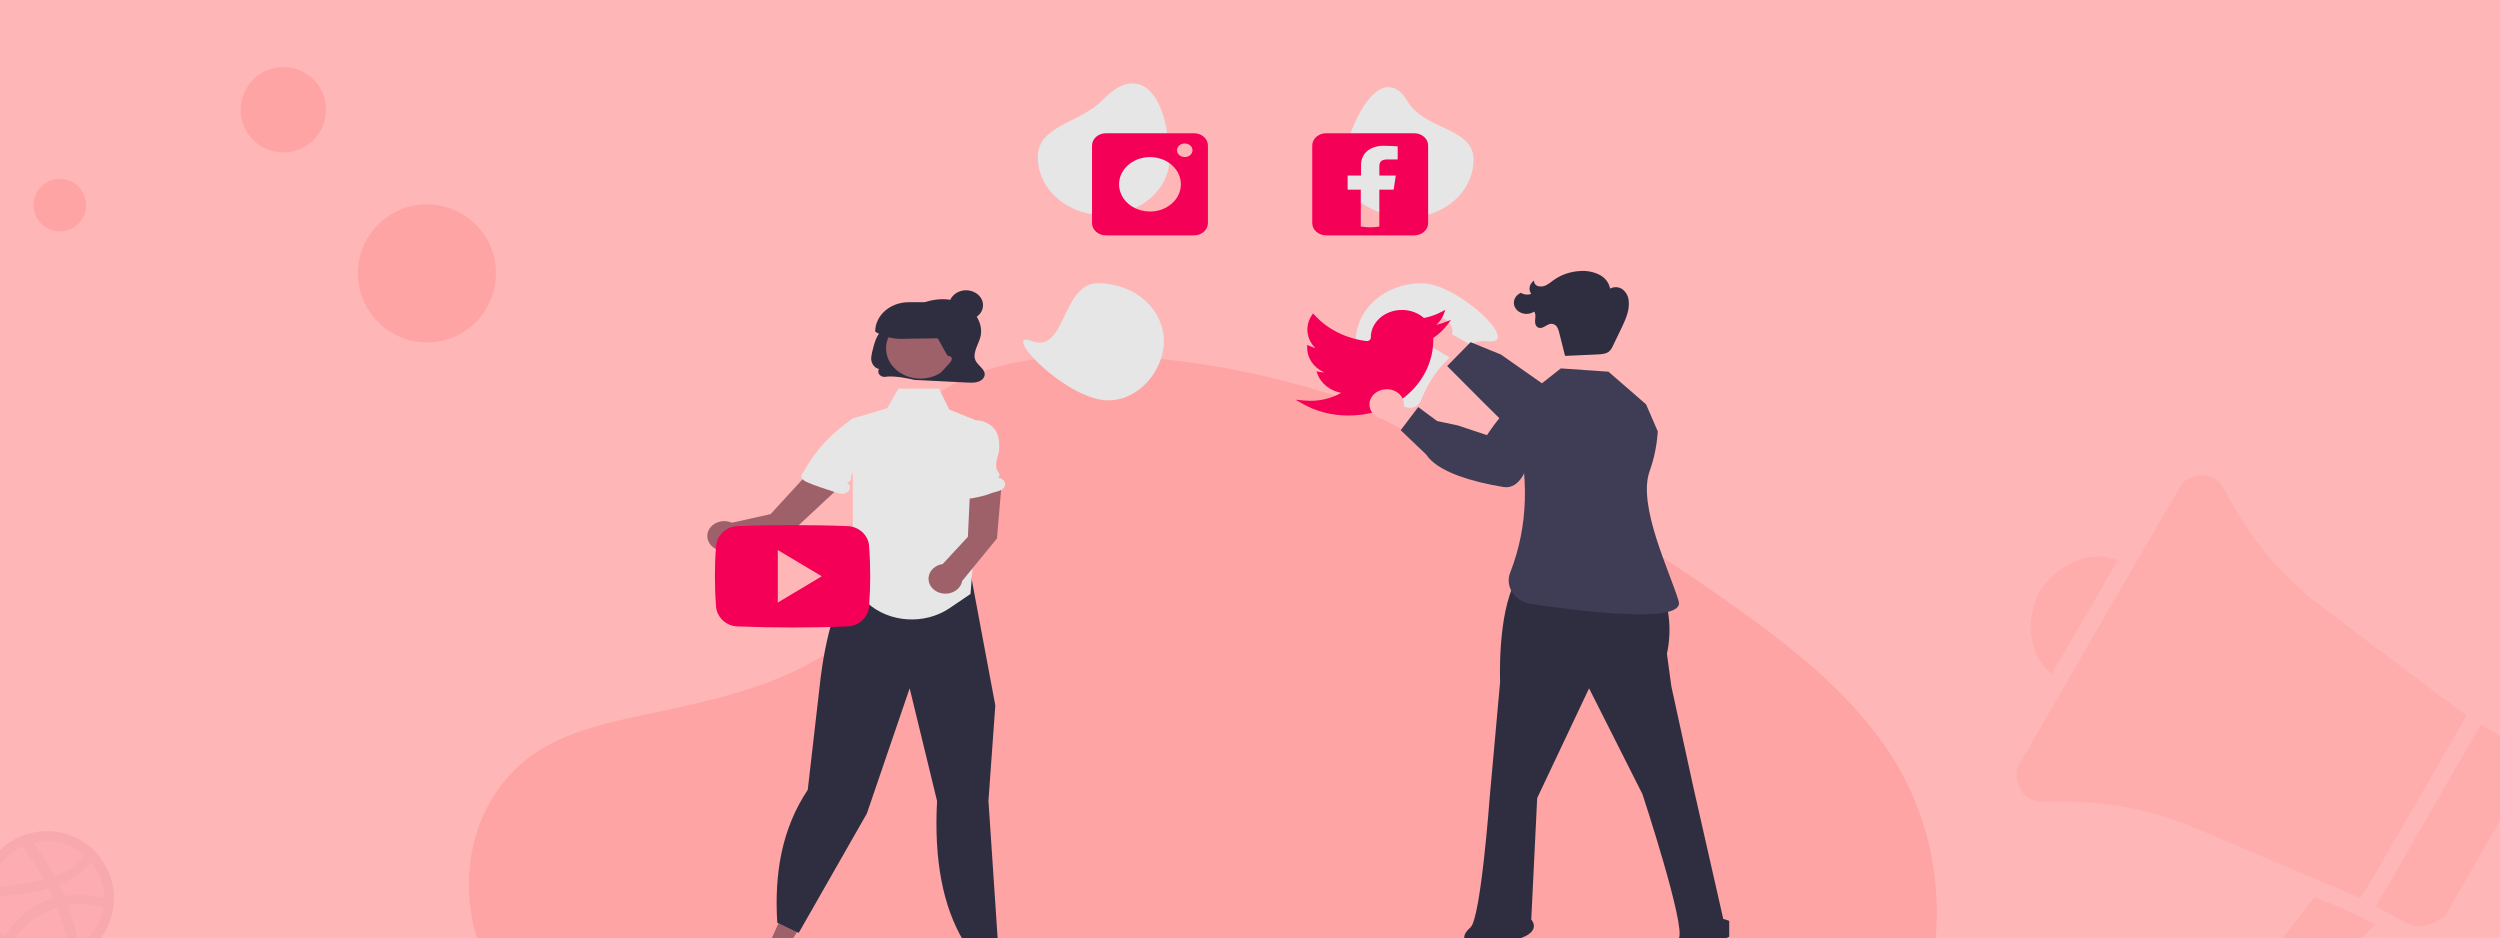 <svg width="373" height="140" viewBox="0 0 373 140" fill="none" xmlns="http://www.w3.org/2000/svg">
<g clip-path="url(#clip0_4030_2376)">
<rect width="373" height="140" fill="#FFB6B6"/>
<path opacity="0.1" d="M137.581 60.546C145.015 53.932 156.679 52.576 167.295 53.103C200.644 54.759 230.747 70.86 256.785 89.072C266.213 95.664 275.494 102.769 281.612 111.848C294.078 130.328 290.373 155.933 273.054 171.157C267.16 176.339 260.016 180.315 252.682 183.828C239.641 190.089 225.57 195.113 210.772 196.548C200.217 197.566 189.532 196.739 179.041 195.317C149.726 191.336 120.951 182.543 96.834 167.516C86.256 160.917 76.284 152.718 71.924 142.043C67.563 131.369 70.354 117.847 81.156 111.53C85.623 108.918 90.965 107.737 96.193 106.631C103.891 105 111.711 103.392 118.659 100.077C125.833 96.653 134.328 90.029 132.905 82.45C131.384 74.304 130.161 67.161 137.581 60.546Z" fill="#FF0000"/>
<path opacity="0.1" d="M63.7 51.087C69.389 51.087 74.001 46.475 74.001 40.785C74.001 35.096 69.389 30.485 63.7 30.485C58.011 30.485 53.399 35.096 53.399 40.785C53.399 46.475 58.011 51.087 63.7 51.087Z" fill="#FF0000"/>
<path opacity="0.1" d="M42.276 22.754C45.797 22.754 48.652 19.899 48.652 16.377C48.652 12.855 45.797 10 42.276 10C38.754 10 35.899 12.855 35.899 16.377C35.899 19.899 38.754 22.754 42.276 22.754Z" fill="#FF0000"/>
<path opacity="0.1" d="M8.924 34.526C11.091 34.526 12.848 32.769 12.848 30.602C12.848 28.435 11.091 26.678 8.924 26.678C6.757 26.678 5 28.435 5 30.602C5 32.769 6.757 34.526 8.924 34.526Z" fill="#FF0000"/>
<g opacity="0.09">
<path d="M6.99 124.666C8.836 124.667 10.64 125.215 12.175 126.241C13.71 127.267 14.905 128.725 15.611 130.43C16.317 132.136 16.502 134.013 16.142 135.823C15.781 137.634 14.892 139.297 13.587 140.602C12.281 141.907 10.618 142.796 8.808 143.156C6.997 143.516 5.121 143.331 3.415 142.625C1.71 141.919 0.252 140.723 -0.774 139.188C-1.8 137.653 -2.348 135.849 -2.348 134.003C-2.349 132.777 -2.108 131.562 -1.639 130.429C-1.17 129.295 -0.482 128.266 0.385 127.399C1.253 126.531 2.282 125.844 3.416 125.375C4.549 124.906 5.764 124.665 6.99 124.666Z" fill="#E74D89"/>
<path d="M6.989 144C5.012 143.998 3.079 143.409 1.437 142.309C-0.206 141.21 -1.486 139.647 -2.242 137.82C-2.997 135.993 -3.194 133.983 -2.807 132.044C-2.42 130.105 -1.467 128.324 -0.068 126.926C1.33 125.529 3.112 124.577 5.051 124.192C6.99 123.806 9 124.005 10.827 124.761C12.653 125.518 14.215 126.799 15.314 128.443C16.412 130.086 16.999 132.019 17 133.996C16.998 136.65 15.942 139.194 14.065 141.07C12.188 142.946 9.643 144 6.989 144ZM15.428 135.366C13.7 134.862 11.884 134.734 10.102 134.991C10.832 136.97 11.389 139.008 11.766 141.083C12.737 140.433 13.563 139.59 14.193 138.606C14.823 137.622 15.244 136.519 15.428 135.366ZM10.329 141.872C9.927 139.661 9.317 137.493 8.507 135.397C8.489 135.405 8.471 135.41 8.452 135.412C3.626 137.093 1.897 140.434 1.741 140.746C3.239 141.913 5.085 142.546 6.984 142.544C8.132 142.553 9.269 142.323 10.324 141.872H10.329ZM0.639 139.721C0.833 139.393 3.18 135.514 7.592 134.082C7.7 134.044 7.818 134.012 7.927 133.981C7.717 133.496 7.482 133.011 7.231 132.535C2.962 133.809 -1.184 133.754 -1.559 133.747C-1.559 133.833 -1.567 133.919 -1.567 134.004C-1.564 136.117 -0.779 138.154 0.639 139.721ZM-1.38 132.26C1.288 132.248 3.943 131.899 6.523 131.22C5.556 129.519 4.499 127.872 3.355 126.284C2.158 126.848 1.108 127.68 0.287 128.717C-0.535 129.753 -1.105 130.966 -1.38 132.26ZM4.987 125.706C6.159 127.299 7.226 128.967 8.178 130.7C11.22 129.559 12.502 127.837 12.66 127.619C11.097 126.231 9.079 125.465 6.989 125.468C6.314 125.473 5.643 125.555 4.987 125.711V125.706ZM13.606 128.607C13.426 128.851 11.994 130.688 8.835 131.978C9.03 132.385 9.226 132.799 9.405 133.214C9.468 133.362 9.53 133.511 9.594 133.652C12.44 133.291 15.264 133.87 15.546 133.925C15.525 131.983 14.84 130.106 13.606 128.606V128.607Z" fill="#B2215A"/>
</g>
<g clip-path="url(#clip1_4030_2376)">
<path d="M144.753 144.305H147.204L148.372 135.972H144.753V144.305Z" fill="#9E616A"/>
<path d="M114.02 142.47L116.298 143.269L120.88 135.907L117.517 134.727L114.02 142.47Z" fill="#9E616A"/>
<path d="M139.81 119.508L135.721 102.695L129.336 121.376L119.225 139.089L119.172 139.183L115.969 137.664C115.517 130.472 116.591 123.732 120.517 117.838L122.376 101.661C122.433 101.108 123.82 88.132 128.211 85.831L129.497 83.247L142.288 80.464L142.334 80.51C143.564 81.728 144.377 83.228 144.677 84.837L148.499 105.238L148.502 105.249L147.477 119.481L148.879 140.477H143.806C140.669 135.275 139.336 128.285 139.81 119.508Z" fill="#2F2E41"/>
<path d="M202.279 50.903C202.279 55.682 210.333 64.073 212.099 59.555C214.262 54.024 218.875 50.518 221.919 50.903C227.287 51.583 217.523 42.251 212.099 42.251C209.495 42.251 206.997 43.163 205.156 44.785C203.314 46.408 202.279 48.608 202.279 50.903Z" fill="#E6E6E6"/>
<path d="M200.217 23.807C198.943 28.452 204.613 32.459 210.036 32.459C211.326 32.459 212.603 32.235 213.794 31.8C214.986 31.366 216.068 30.728 216.98 29.925C217.892 29.122 218.615 28.168 219.109 27.118C219.602 26.068 219.856 24.943 219.856 23.807C219.856 19.029 212.546 19.391 210.036 15.155C207.163 10.306 202.954 13.823 200.217 23.807Z" fill="#E6E6E6"/>
<path d="M154.838 23.444C154.838 25.738 155.872 27.939 157.714 29.562C159.555 31.184 162.053 32.096 164.658 32.096C170.081 32.096 174.635 28.22 174.477 23.444C174.147 13.438 169.748 9.517 164.658 14.792C161.145 18.432 154.838 18.665 154.838 23.444Z" fill="#E6E6E6"/>
<path d="M154.013 50.903C149.43 49.158 157.389 58.103 163.832 59.555C169.087 60.739 173.652 55.682 173.652 50.903C173.652 49.767 173.398 48.642 172.905 47.592C172.411 46.542 171.688 45.589 170.776 44.785C169.864 43.982 168.782 43.344 167.59 42.91C166.399 42.475 165.122 42.251 163.832 42.251C158.409 42.251 158.991 52.799 154.013 50.903Z" fill="#E6E6E6"/>
<path d="M211 19.88H197.865C197.592 19.88 197.322 19.928 197.07 20.02C196.818 20.112 196.589 20.247 196.395 20.417C196.202 20.587 196.049 20.789 195.945 21.011C195.84 21.233 195.787 21.471 195.787 21.712V33.285C195.787 33.771 196.006 34.236 196.395 34.58C196.785 34.923 197.314 35.117 197.865 35.117H211C211.552 35.117 212.08 34.923 212.47 34.58C212.86 34.236 213.079 33.771 213.079 33.285V21.712C213.079 21.226 212.86 20.76 212.47 20.417C212.08 20.073 211.552 19.88 211 19.88ZM208.534 23.788H207.028C205.999 23.788 205.799 24.216 205.799 24.85V26.193H208.252L207.933 28.302H205.795V33.802C204.88 33.953 203.941 33.951 203.028 33.796V28.302H201.066V26.193H203.064V24.634C203.064 22.769 204.534 21.751 206.427 21.751C207.337 21.751 208.311 21.811 208.534 21.839V23.788Z" fill="#F50057"/>
<path d="M178.144 19.88H165.009C164.458 19.88 163.929 20.073 163.54 20.417C163.15 20.76 162.931 21.226 162.931 21.712V33.285C162.931 33.771 163.15 34.236 163.54 34.58C163.929 34.923 164.458 35.117 165.009 35.117H178.144C178.696 35.117 179.225 34.923 179.614 34.58C180.004 34.236 180.223 33.771 180.223 33.285V21.712C180.223 21.226 180.004 20.76 179.614 20.417C179.225 20.073 178.696 19.88 178.144 19.88ZM171.577 31.561C170.665 31.561 169.773 31.323 169.015 30.877C168.257 30.43 167.666 29.796 167.317 29.053C166.968 28.311 166.876 27.494 167.054 26.706C167.232 25.918 167.671 25.194 168.316 24.625C168.961 24.057 169.783 23.67 170.677 23.513C171.572 23.357 172.499 23.437 173.342 23.745C174.184 24.052 174.904 24.573 175.411 25.241C175.918 25.909 176.188 26.695 176.188 27.498C176.188 28.576 175.702 29.609 174.838 30.371C173.973 31.133 172.8 31.561 171.577 31.561ZM176.765 23.435C176.537 23.435 176.314 23.376 176.124 23.264C175.935 23.153 175.787 22.994 175.7 22.808C175.612 22.623 175.59 22.419 175.634 22.221C175.678 22.024 175.788 21.843 175.95 21.701C176.111 21.559 176.316 21.463 176.54 21.423C176.763 21.384 176.995 21.404 177.206 21.481C177.417 21.558 177.597 21.688 177.723 21.855C177.85 22.022 177.918 22.219 177.918 22.42C177.918 22.689 177.796 22.947 177.58 23.138C177.364 23.328 177.07 23.435 176.765 23.435Z" fill="#F50057"/>
<path d="M214.165 47.215C214.539 47.217 214.909 47.292 215.247 47.434C215.585 47.575 215.884 47.781 216.123 48.035C216.361 48.29 216.533 48.587 216.627 48.907C216.721 49.226 216.734 49.56 216.666 49.885L221.573 52.698L220.36 55.743L213.493 51.684C212.882 51.547 212.349 51.216 211.996 50.756C211.643 50.296 211.493 49.737 211.576 49.187C211.659 48.636 211.968 48.131 212.445 47.767C212.922 47.404 213.534 47.208 214.165 47.215Z" fill="#FFB6B6"/>
<path d="M215.913 54.614L219.416 51.05L223.942 52.9L233.191 59.385C234.403 59.51 243.604 60.556 243.435 63.533C243.431 63.881 243.341 64.224 243.172 64.539C243.003 64.853 242.759 65.132 242.456 65.355C241.004 66.411 238.488 66.112 238.394 66.099L232.373 65.834C232.058 65.901 228.789 66.562 227.059 65.616C226.534 65.328 215.913 54.614 215.913 54.614Z" fill="#3F3D56"/>
<path d="M226.015 145.626L223.146 145.626L221.781 135.876H226.015L226.015 145.626Z" fill="#FFB6B6"/>
<path d="M257.503 143.648L254.737 144.321L250.476 135.243L254.557 134.25L257.503 143.648Z" fill="#FFB6B6"/>
<path d="M226.141 86.622L247.819 87.597L247.826 87.614C249.124 90.792 249.427 94.22 248.704 97.537L249.367 102.409L252.685 117.611L257.109 137.101C257.109 137.101 262.86 138.465 255.34 140.804C247.819 143.143 249.367 141.778 250.473 140.024C251.579 138.27 245.054 118.488 245.054 118.488L237.09 102.701L229.348 119.073L228.463 137.198C228.463 137.198 230.786 139.634 224.15 140.609C217.514 141.583 217.846 139.732 219.394 138.368C220.943 137.003 222.27 118.878 222.27 118.878L223.818 101.727C223.818 101.727 223.376 91.787 226.141 86.622Z" fill="#2F2E41"/>
<path d="M247.338 64.356L245.595 60.328L239.982 55.457L232.873 54.965L227.649 59.086L226.172 63.186C228.109 71.091 228.07 78.372 225.324 85.425C225.129 85.913 225.057 86.432 225.113 86.946C225.17 87.461 225.352 87.959 225.649 88.405C225.946 88.851 226.35 89.234 226.832 89.528C227.315 89.823 227.864 90.021 228.442 90.109C236.495 91.301 251.491 93.089 250.458 89.686C249.092 85.183 244.338 75.493 246.099 70.368C246.74 68.588 247.143 66.748 247.301 64.885L247.338 64.356Z" fill="#3F3D56"/>
<path d="M235.233 53.394C238.736 53.394 241.577 50.891 241.577 47.804C241.577 44.717 238.736 42.214 235.233 42.214C231.729 42.214 228.888 44.717 228.888 47.804C228.888 50.891 231.729 53.394 235.233 53.394Z" fill="#FFB6B6"/>
<path d="M233.501 53.1L238.337 52.882C238.957 52.855 239.633 52.806 240.084 52.431C240.326 52.199 240.513 51.925 240.632 51.628C241.079 50.713 241.526 49.798 241.962 48.879C242.564 47.607 243.156 46.265 243.002 44.894C242.966 44.267 242.668 43.675 242.166 43.231C241.909 43.017 241.58 42.884 241.228 42.853C240.877 42.821 240.524 42.893 240.224 43.058C240.149 42.624 239.964 42.211 239.681 41.85C239.399 41.488 239.027 41.188 238.594 40.972C237.718 40.546 236.719 40.36 235.723 40.436C234.278 40.518 232.898 40.997 231.778 41.806C231.463 42.062 231.126 42.297 230.771 42.509C230.593 42.614 230.392 42.686 230.18 42.721C229.969 42.755 229.752 42.751 229.543 42.709C229.335 42.66 229.155 42.547 229.035 42.39C228.915 42.233 228.864 42.043 228.89 41.855C228.55 42.08 228.316 42.408 228.235 42.776C228.154 43.144 228.232 43.525 228.453 43.845C228.202 43.938 227.928 43.972 227.657 43.943C227.387 43.915 227.13 43.826 226.91 43.684C226.675 43.787 226.467 43.932 226.299 44.11C226.131 44.288 226.007 44.495 225.935 44.717C225.863 44.94 225.844 45.173 225.88 45.402C225.917 45.631 226.007 45.851 226.145 46.048C226.284 46.245 226.467 46.414 226.684 46.544C226.9 46.675 227.146 46.764 227.404 46.806C227.662 46.849 227.927 46.843 228.183 46.79C228.439 46.736 228.679 46.637 228.888 46.497C229.181 46.859 229.072 47.351 229.034 47.795C228.996 48.239 229.131 48.79 229.616 48.913C230.273 49.079 230.804 48.3 231.487 48.308C231.656 48.32 231.818 48.369 231.96 48.45C232.102 48.53 232.219 48.641 232.301 48.771C232.462 49.032 232.573 49.316 232.627 49.609L233.501 53.075" fill="#2F2E41"/>
<path d="M201.108 61.994C198.693 61.995 196.329 61.378 194.304 60.217L193.285 59.633L194.493 59.751C194.809 59.782 195.15 59.8 195.505 59.805C197.133 59.806 198.727 59.393 200.096 58.616C199.282 58.461 198.529 58.121 197.911 57.631C197.292 57.141 196.83 56.516 196.569 55.82L196.418 55.41L196.899 55.492C197.117 55.531 197.339 55.553 197.561 55.558C196.8 55.213 196.16 54.69 195.713 54.045C195.266 53.401 195.028 52.661 195.026 51.906V51.471L195.456 51.639C195.711 51.765 195.981 51.866 196.261 51.94C195.598 51.285 195.187 50.463 195.085 49.59C194.983 48.717 195.196 47.838 195.693 47.078L195.903 46.759L196.166 47.045C198.085 49.138 200.835 50.509 203.858 50.882C203.941 50.892 204.025 50.886 204.106 50.865C204.186 50.844 204.26 50.808 204.323 50.759C204.387 50.71 204.439 50.649 204.474 50.581C204.509 50.513 204.527 50.438 204.527 50.364C204.52 49.552 204.788 48.756 205.296 48.079C205.804 47.402 206.529 46.873 207.379 46.56C208.229 46.247 209.166 46.164 210.07 46.322C210.974 46.481 211.804 46.872 212.454 47.447C213.344 47.276 214.197 46.981 214.981 46.573L215.642 46.228L215.401 46.871C215.178 47.468 214.803 48.012 214.305 48.462C214.747 48.361 215.179 48.228 215.596 48.067L216.493 47.72L215.953 48.439C215.381 49.203 214.666 49.876 213.839 50.429V50.796C213.839 56.3 209.086 61.994 201.134 61.994L201.108 61.994Z" fill="#F50057"/>
<path d="M206.805 58.074C207.18 58.061 207.553 58.12 207.898 58.247C208.244 58.374 208.554 58.567 208.806 58.811C209.058 59.055 209.246 59.345 209.357 59.66C209.469 59.975 209.5 60.308 209.449 60.635L214.505 63.237L213.46 66.329L206.379 62.567C205.761 62.455 205.211 62.148 204.833 61.703C204.455 61.259 204.275 60.707 204.327 60.154C204.38 59.6 204.661 59.082 205.118 58.699C205.575 58.316 206.175 58.094 206.805 58.074Z" fill="#FFB6B6"/>
<path d="M212.758 67.784L208.982 64.183L211.6 60.735L214.421 62.82L217.506 63.471L221.858 64.925C222.464 63.991 227.166 56.945 230.207 58.25C230.569 58.389 230.892 58.597 231.154 58.857C231.416 59.117 231.611 59.424 231.726 59.757C232.259 61.348 230.959 63.27 230.909 63.342L228.27 68.118C228.216 68.399 227.625 71.308 225.958 72.338C225.722 72.49 225.453 72.597 225.168 72.653C224.883 72.708 224.588 72.711 224.302 72.661C219.122 71.797 215.471 70.463 213.609 68.765C213.28 68.47 212.995 68.14 212.758 67.784Z" fill="#3F3D56"/>
<path d="M145.589 53.864C145.008 52.762 145.931 51.533 146.26 50.347C146.874 48.134 145.143 45.738 142.797 44.971C140.451 44.205 137.755 44.846 135.739 46.187C133.764 47.503 132.375 48.122 131.014 49.981C130.558 50.604 130.074 52.539 129.988 53.285C129.902 54.031 130.34 54.887 131.139 55.05C131.062 55.184 131.029 55.333 131.042 55.481C131.055 55.63 131.114 55.773 131.212 55.894C131.311 56.016 131.446 56.111 131.601 56.169C131.757 56.228 131.928 56.248 132.096 56.227C133.625 55.967 136.434 56.682 136.434 56.682C139.053 56.814 141.672 56.946 144.291 57.078C144.962 57.112 145.659 57.143 146.262 56.816C146.428 56.73 146.572 56.613 146.683 56.474C146.793 56.334 146.869 56.175 146.903 56.008C147.056 55.133 145.99 54.623 145.589 53.864Z" fill="#2F2E41"/>
<path d="M147.567 63.502L146.994 66.863L146.085 72.188L145.931 74.161L144.8 88.621L141.685 90.732C139.882 91.954 137.631 92.549 135.362 92.402C133.092 92.256 130.964 91.378 129.382 89.937L125.6 88.332C127.627 86.575 127.25 78.431 127.25 78.431L127.227 62.437L132.354 60.917L134.043 57.988H140.102L141.617 61.102L144.366 62.21L145.618 62.717L147.567 63.502Z" fill="#E6E6E6"/>
<path d="M137.323 56.486C140.152 56.486 142.446 54.465 142.446 51.972C142.446 49.48 140.152 47.459 137.323 47.459C134.494 47.459 132.2 49.48 132.2 51.972C132.2 54.465 134.494 56.486 137.323 56.486Z" fill="#9E616A"/>
<path d="M134.396 50.556C133.043 50.558 131.722 50.191 130.615 49.505L130.578 49.482C130.578 48.906 130.707 48.335 130.957 47.802C131.208 47.27 131.575 46.786 132.037 46.378C132.5 45.97 133.049 45.647 133.654 45.426C134.258 45.206 134.906 45.092 135.561 45.092H137.595C138.245 45.093 138.888 45.206 139.488 45.426C140.089 45.647 140.634 45.969 141.092 46.374C141.551 46.78 141.914 47.262 142.161 47.792C142.408 48.322 142.534 48.889 142.532 49.462C142.528 49.723 142.408 49.973 142.198 50.157C141.988 50.342 141.705 50.447 141.408 50.451L134.513 50.555C134.474 50.556 134.435 50.556 134.396 50.556Z" fill="#2F2E41"/>
<path d="M149.391 72.781L144.751 72.815L144.41 80.092L140.64 84.159C140.181 84.227 139.753 84.405 139.402 84.674C139.051 84.943 138.792 85.292 138.652 85.683C138.513 86.074 138.498 86.492 138.611 86.889C138.723 87.287 138.959 87.649 139.29 87.936C139.622 88.224 140.037 88.424 140.491 88.517C140.944 88.609 141.417 88.589 141.858 88.459C142.299 88.329 142.691 88.095 142.99 87.781C143.29 87.467 143.485 87.087 143.554 86.682L148.748 80.338L149.391 72.781Z" fill="#9E616A"/>
<path d="M124.924 72.999L120.168 71.04L114.974 76.705L109.196 77.993C108.781 77.807 108.317 77.725 107.853 77.757C107.389 77.789 106.945 77.933 106.568 78.174C106.192 78.415 105.898 78.742 105.72 79.121C105.542 79.499 105.485 79.914 105.558 80.319C105.63 80.724 105.828 81.103 106.129 81.415C106.431 81.727 106.824 81.959 107.266 82.087C107.709 82.214 108.182 82.231 108.634 82.136C109.087 82.041 109.501 81.838 109.83 81.549L118.291 79.18L124.924 72.999Z" fill="#9E616A"/>
<path d="M139.886 56.137L141.66 54.188C141.851 54.017 141.976 53.797 142.016 53.559C142.025 53.321 141.77 53.066 141.513 53.14C141.275 53.21 139.9 50.175 139.649 50.176C139.389 50.177 139.304 49.871 139.3 49.641C139.288 48.772 140.09 49.706 140.355 48.868C140.62 48.031 141.653 48.751 142.544 48.377C143.434 48.003 144.644 48.173 145.195 48.894C145.603 49.429 145.588 50.124 145.534 50.767C145.408 52.258 145.153 53.739 144.772 55.196C144.678 55.554 144.539 55.954 144.164 56.116C143.958 56.188 143.736 56.217 143.515 56.201L140.784 56.189" fill="#2F2E41"/>
<path d="M144.141 47.756C145.536 47.756 146.666 46.76 146.666 45.532C146.666 44.303 145.536 43.308 144.141 43.308C142.747 43.308 141.617 44.303 141.617 45.532C141.617 46.76 142.747 47.756 144.141 47.756Z" fill="#2F2E41"/>
<path d="M149.819 72.71C149.546 73.129 148.966 73.296 148.435 73.424C147.718 73.6 147.509 73.778 146.792 73.954C146.507 74.025 146.219 74.096 145.931 74.161C145.459 74.273 144.979 74.36 144.495 74.421C144.088 74.472 143.609 74.472 143.344 74.194C143.168 73.955 143.097 73.668 143.144 73.387C143.248 69.97 143.352 66.554 143.457 63.137L143.677 63.204C143.776 63.146 143.878 63.094 143.985 63.048C144.49 62.821 145.051 62.708 145.618 62.717C145.943 62.719 146.265 62.763 146.575 62.848C147.056 62.983 147.498 63.208 147.87 63.508C148.243 63.809 148.536 64.177 148.731 64.587C148.983 65.207 149.102 65.862 149.084 66.52C149.087 66.62 149.087 66.721 149.089 66.821C149.104 67.675 148.612 68.529 148.627 69.383C148.616 69.623 148.653 69.864 148.738 70.093C148.839 70.319 149.036 70.508 149.112 70.744C149.188 70.978 149.064 71.298 148.789 71.316C148.983 71.298 149.18 71.327 149.356 71.401C149.533 71.475 149.683 71.591 149.789 71.735C149.896 71.879 149.955 72.047 149.96 72.219C149.965 72.391 149.917 72.561 149.819 72.71Z" fill="#E6E6E6"/>
<path d="M127.248 62.456C127.753 62.483 128.245 62.607 128.689 62.821C129.133 63.034 129.518 63.332 129.816 63.691C130.115 64.051 130.319 64.465 130.415 64.902C130.512 65.339 130.497 65.79 130.373 66.222C130.109 66.944 129.694 67.615 129.15 68.203L127.453 70.283C127.281 70.47 127.148 70.682 127.062 70.91C126.991 71.146 127.019 71.402 126.921 71.63C126.823 71.859 126.509 72.051 126.275 71.92C126.443 72.007 126.581 72.134 126.673 72.286C126.765 72.438 126.807 72.609 126.795 72.781C126.783 72.953 126.718 73.119 126.606 73.26C126.494 73.401 126.34 73.512 126.161 73.581C125.657 73.775 125.079 73.602 124.566 73.429L122.482 72.727C121.741 72.493 121.019 72.216 120.321 71.897C119.96 71.722 119.575 71.471 119.55 71.109C119.53 70.827 119.8 70.611 119.935 70.355C121.632 67.154 124.128 64.607 127.227 62.437L127.248 62.456Z" fill="#E6E6E6"/>
<path d="M129.686 81.726C129.686 79.936 128.189 78.494 126.316 78.494C123.808 78.388 121.257 78.35 118.647 78.35H117.834C115.229 78.35 112.668 78.388 110.165 78.494C108.321 78.494 106.824 79.94 106.824 81.734C106.708 83.155 106.66 84.572 106.665 85.976C106.67 87.38 106.708 88.814 106.819 90.218C106.819 92.012 108.316 93.467 110.16 93.467C112.789 93.573 115.489 93.62 118.233 93.62C120.977 93.62 123.673 93.577 126.312 93.467C128.16 93.467 129.681 92.012 129.681 90.218C129.787 88.797 129.84 87.38 129.836 85.955C129.831 84.53 129.792 83.121 129.686 81.713L129.686 81.726ZM116.048 89.9V82.07L122.605 85.98L116.048 89.9Z" fill="#F50057"/>
</g>
<path d="M332.709 74.584C332.378 73.972 331.9 73.123 331.633 72.663C331.272 72.072 330.953 71.736 330.412 71.423C329.899 71.127 329.377 70.978 328.789 70.944C328.296 70.909 327.583 70.993 327.191 71.112C326.806 71.252 326.234 71.552 325.938 71.802C325.486 72.191 323.628 75.342 300.913 114.686L300.881 115.432C300.87 115.846 300.979 116.578 301.133 117.068C301.281 117.536 301.62 118.133 301.87 118.392C302.113 118.628 302.57 118.988 302.884 119.169C303.206 119.335 303.74 119.529 304.068 119.585C304.397 119.641 305.474 119.651 306.429 119.61C307.391 119.554 309.58 119.614 311.3 119.727C313.02 119.841 315.154 120.061 316.052 120.216C316.958 120.357 318.568 120.694 319.623 120.94C320.678 121.186 322.448 121.673 323.547 122.04C324.646 122.407 327.189 123.397 329.211 124.24C331.224 125.096 337.163 127.608 342.404 129.85C347.644 132.092 352.039 133.922 352.141 133.943C352.317 133.968 353.984 131.146 367.978 106.776L356.783 98.363C350.621 93.736 345.033 89.496 344.375 88.925C343.709 88.369 342.446 87.2 341.583 86.358C340.721 85.516 339.487 84.231 338.869 83.491C338.243 82.767 337.202 81.478 336.548 80.603C335.894 79.729 334.907 78.28 334.337 77.358C333.759 76.451 333.04 75.195 332.709 74.584Z" fill="#F65555" fill-opacity="0.1"/>
<path d="M375.886 112.163C375.663 111.824 375.258 111.342 374.977 111.104C374.697 110.865 373.491 110.092 370.145 108.123L354.505 135.212L357.137 136.674C359.213 137.816 359.902 138.137 360.437 138.197C360.796 138.233 361.569 138.144 362.153 138.022C362.722 137.892 363.533 137.539 364.784 136.656L370.66 126.479C376.419 116.503 376.543 116.288 376.608 115.485C376.658 115.036 376.605 114.241 376.49 113.716C376.389 113.199 376.108 112.502 375.886 112.163Z" fill="#F65555" fill-opacity="0.1"/>
<path d="M306.068 100.558C306.096 100.575 308.334 96.764 311.04 92.077L315.97 83.572L315.099 83.336C314.606 83.204 313.759 83.059 313.207 83.028C312.647 83.01 311.539 83.153 310.728 83.373C309.752 83.638 308.844 84.037 308.003 84.572C307.312 85.013 306.309 85.829 305.771 86.398C305.228 86.944 304.586 87.759 304.338 88.189C304.09 88.619 303.722 89.553 303.508 90.251C303.317 90.944 303.108 91.931 303.042 92.409C302.981 92.909 302.977 93.805 303.013 94.399C303.064 95.002 303.259 96.013 303.463 96.647C303.676 97.266 304.029 98.101 304.286 98.479C304.535 98.871 305.035 99.484 305.388 99.86C305.741 100.236 306.054 100.55 306.068 100.558Z" fill="#F65555" fill-opacity="0.1"/>
<path d="M340.458 151.908C341.748 150.627 345.402 146.965 348.575 143.771L354.346 137.987L353.121 137.28C352.466 136.901 350.48 135.965 348.703 135.226C346.949 134.481 345.436 133.875 345.361 133.908C345.285 133.94 342.423 137.582 339.001 142.027C335.588 146.459 332.657 150.252 332.202 150.81L338.114 154.224L340.458 151.908Z" fill="#F65555" fill-opacity="0.1"/>
</g>
<defs>
<clipPath id="clip0_4030_2376">
<rect width="373" height="140" fill="white"/>
</clipPath>
<clipPath id="clip1_4030_2376">
<rect width="155" height="141" fill="white" transform="translate(103 8)"/>
</clipPath>
</defs>
</svg>
